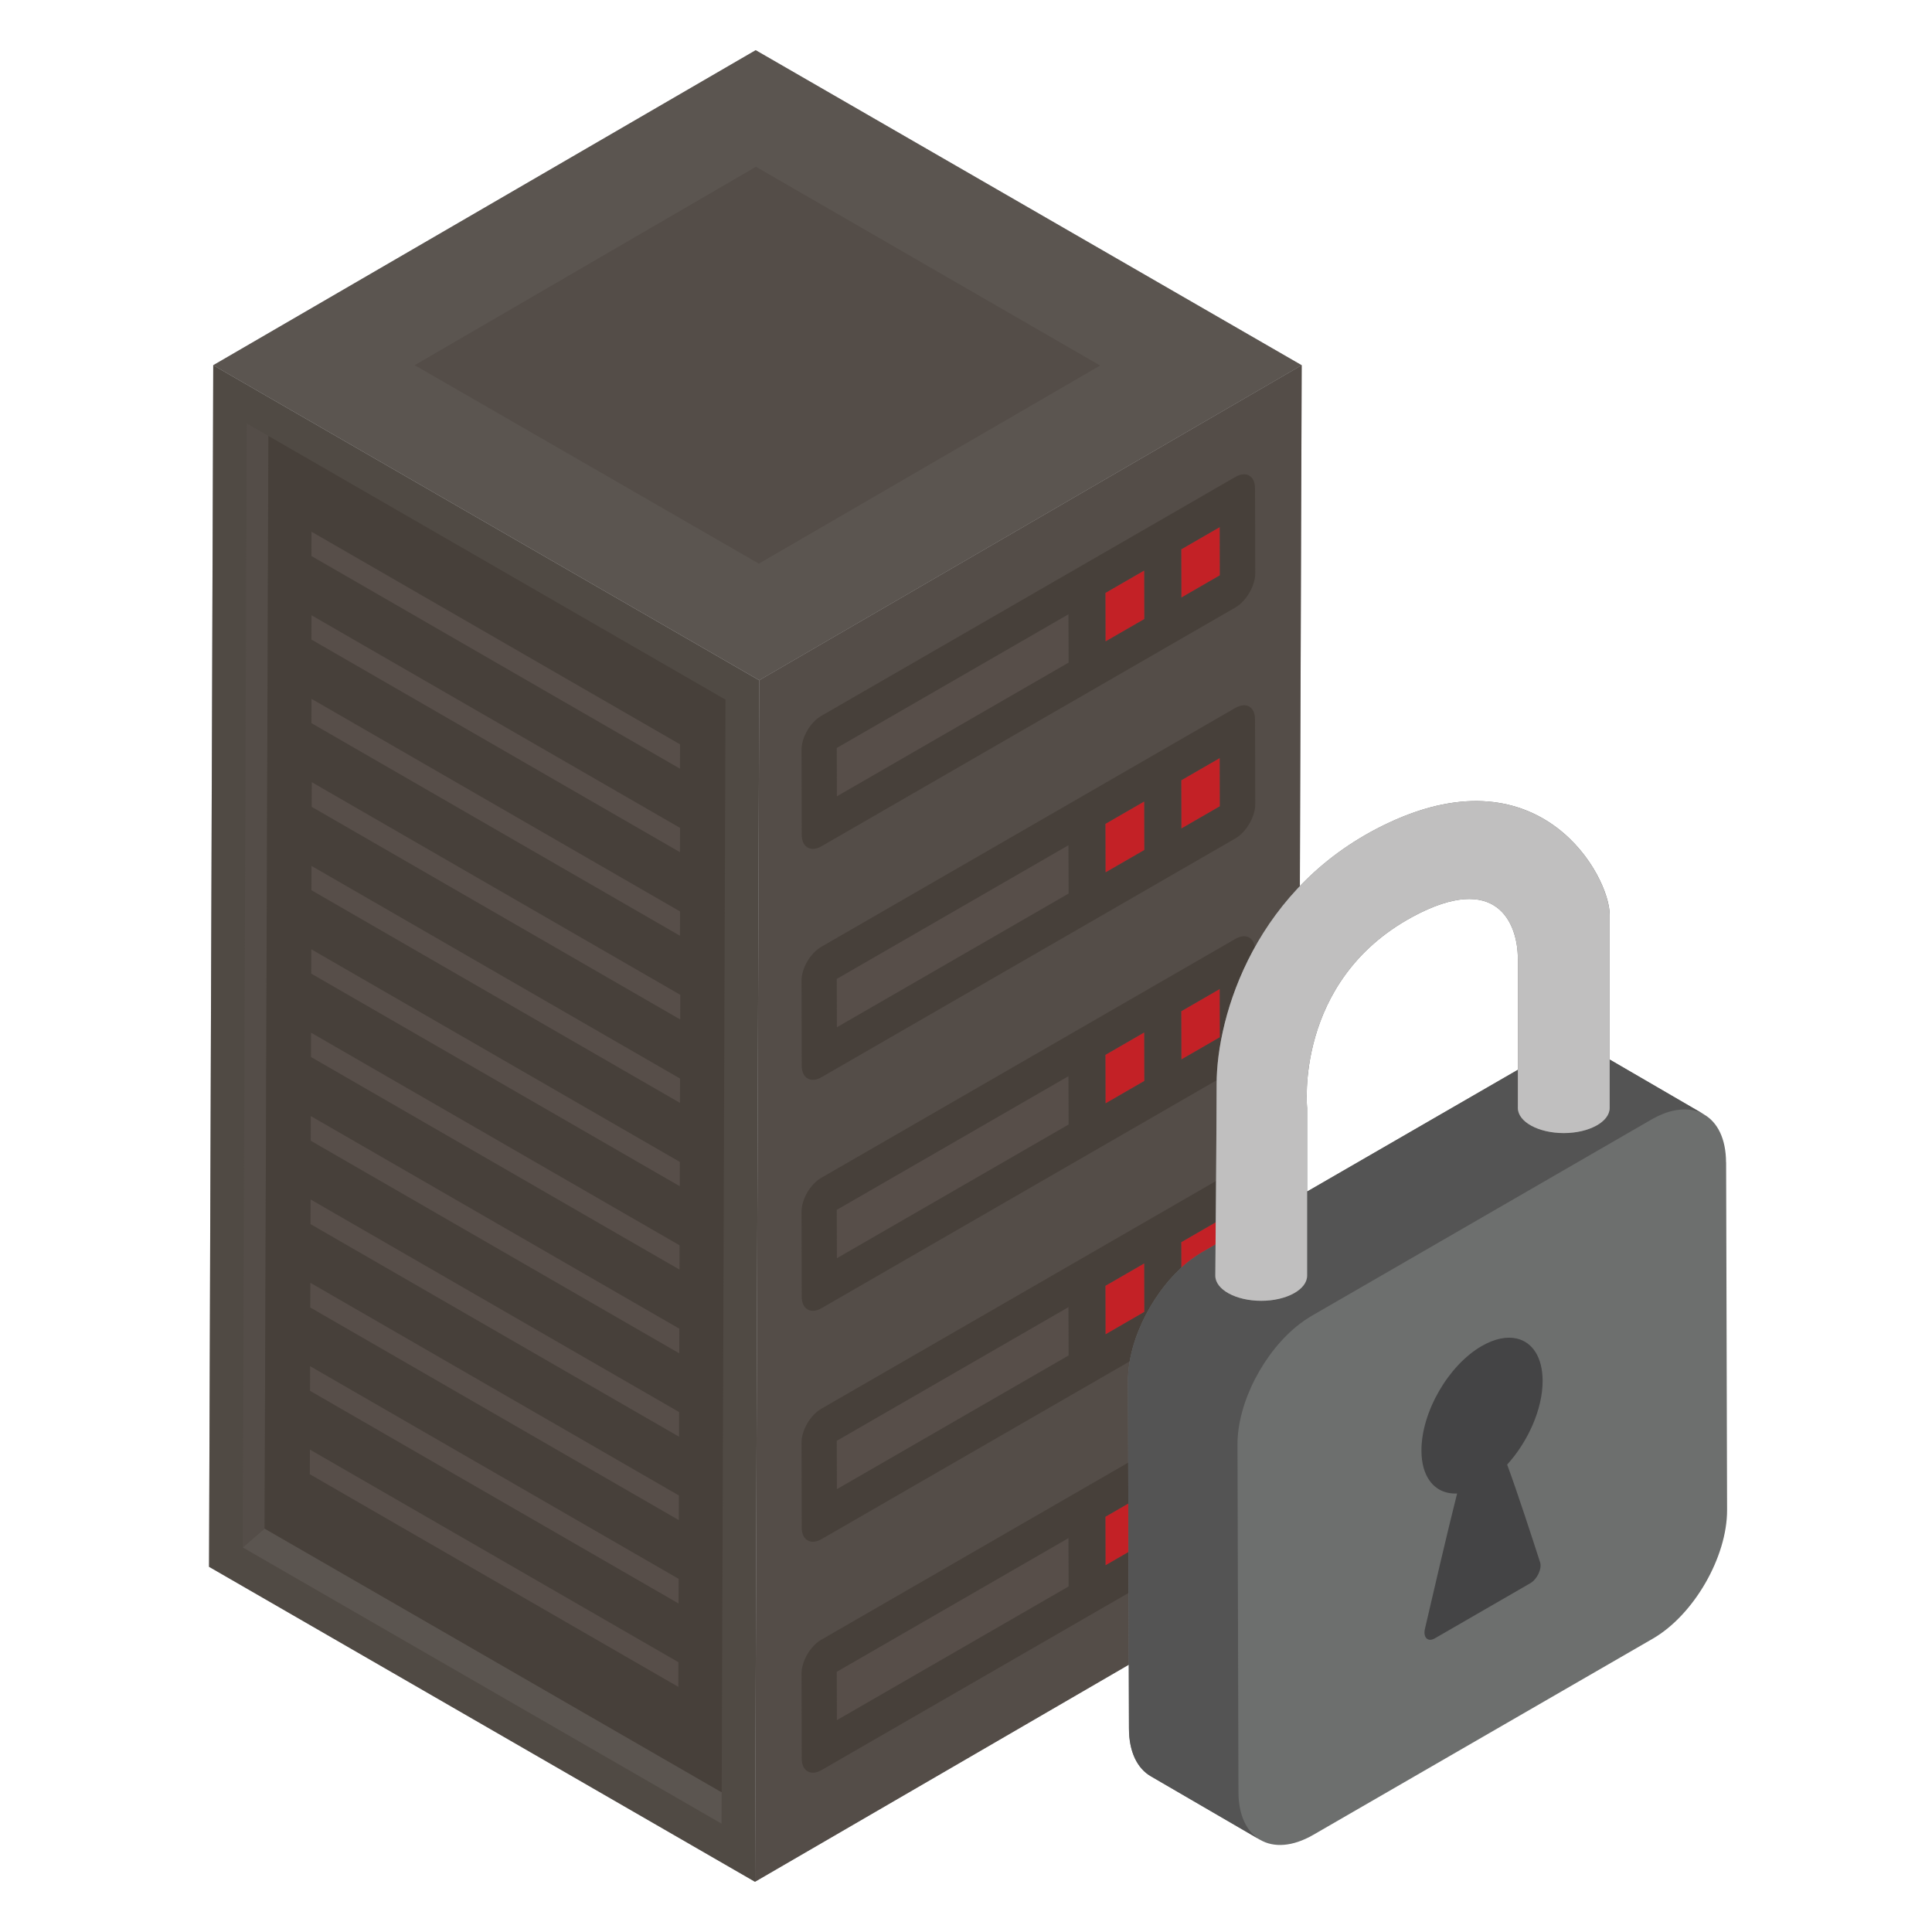 <?xml version="1.0" encoding="UTF-8"?>
<svg xmlns="http://www.w3.org/2000/svg" xmlns:xlink="http://www.w3.org/1999/xlink" id="Layer_2" viewBox="0 0 500 500">
  <defs>
    <style>.cls-1{fill:#5b5550;}.cls-2{fill:#574e49;}.cls-3{fill:#504a44;}.cls-4{fill:#444445;}.cls-5{fill:none;}.cls-6{fill:#47403a;}.cls-7{clip-path:url(#clippath-1);}.cls-8{fill:#c0bfbf;}.cls-9{fill:#6d6f6e;}.cls-10{clip-path:url(#clippath-3);}.cls-11{fill:#544d48;}.cls-12{fill:#545454;}.cls-13{clip-path:url(#clippath-2);}.cls-14{fill:#b4b4b5;}.cls-15{fill:#c32126;}.cls-16{clip-path:url(#clippath);}</style>
    <clipPath id="clippath">
      <rect class="cls-5" x="53.05" y="12.99" width="285.28" height="474.01"></rect>
    </clipPath>
    <clipPath id="clippath-1">
      <rect class="cls-5" x="194.96" y="93.48" width="143.37" height="393.52"></rect>
    </clipPath>
    <clipPath id="clippath-2">
      <rect class="cls-5" x="53.05" y="93.48" width="144.84" height="393.52"></rect>
    </clipPath>
    <clipPath id="clippath-3">
      <rect class="cls-5" x="54.51" y="12.99" width="283.82" height="163.88"></rect>
    </clipPath>
  </defs>
  <g id="Layer_1-2">
    <g class="cls-16">
      <path class="cls-14" d="M195.57,12.99l141.3,81.53-1.09,310.96-140.39,81.52-141.3-81.52,1.09-310.96L195.57,12.99Z"></path>
    </g>
    <g class="cls-7">
      <path class="cls-11" d="M336.88,94.52l-1.09,310.96-140.39,81.52,1.09-310.96,140.39-81.53Z"></path>
    </g>
    <g class="cls-13">
      <path class="cls-3" d="M196.49,176.05l-1.09,310.96-141.3-81.52,1.09-310.96,141.3,81.53Z"></path>
    </g>
    <path class="cls-1" d="M68.47,395.59h0s-5.65,4.88-5.65,4.88l123.92,71.49.03-8.12-118.3-68.25Z"></path>
    <path class="cls-11" d="M69.46,112.82l-5.62-3.25-1.02,290.9,5.65-4.89.99-282.76Z"></path>
    <path class="cls-6" d="M69.46,112.82l-.99,282.77,118.3,68.25.99-282.77-118.3-68.25Z"></path>
    <g class="cls-10">
      <path class="cls-1" d="M336.88,94.52l-140.39,81.53L55.18,94.52,195.57,12.99l141.3,81.53Z"></path>
    </g>
    <path class="cls-11" d="M107.32,94.51l89.07,51.36,88.32-51.27-89.07-51.44-88.32,51.35Z"></path>
    <path class="cls-2" d="M276.52,158.97l.04,12.52-59.97,34.6-.03-12.52,59.97-34.6Z"></path>
    <path class="cls-15" d="M315.69,136.38l.03,12.52-10.01,5.78-.03-12.52,10.01-5.78Z"></path>
    <path class="cls-6" d="M319.67,123.46c2.78-1.61,5.13-.39,5.13,2.93l.06,21.97c.01,3.19-2.32,7.22-5.1,8.83l-107.14,61.81c-2.78,1.61-5.12.27-5.13-2.92l-.06-21.97c-.01-3.33,2.32-7.23,5.1-8.83l107.14-61.82ZM276.56,171.49l-.04-12.52-59.97,34.6.03,12.52,59.97-34.6M315.72,148.9l-.03-12.52-10.01,5.78.03,12.52,10.01-5.78M296.14,160.19l-.03-12.52-10.01,5.78.03,12.52,10.01-5.78"></path>
    <path class="cls-15" d="M296.11,147.68l.03,12.52-10.01,5.77-.03-12.52,10.01-5.78Z"></path>
    <path class="cls-2" d="M276.52,218.75l.04,12.52-59.97,34.6-.03-12.52,59.97-34.6Z"></path>
    <path class="cls-15" d="M315.69,196.15l.03,12.52-10.01,5.78-.03-12.52,10.01-5.78Z"></path>
    <path class="cls-6" d="M319.67,183.23c2.78-1.61,5.13-.39,5.13,2.93l.06,21.97c.01,3.19-2.32,7.22-5.1,8.83l-107.14,61.81c-2.78,1.61-5.12.27-5.13-2.92l-.06-21.97c-.01-3.33,2.32-7.23,5.1-8.83l107.14-61.82ZM276.56,231.26l-.04-12.52-59.97,34.6.03,12.52,59.97-34.6M315.72,208.67l-.03-12.52-10.01,5.78.03,12.52,10.01-5.78M296.14,219.97l-.03-12.52-10.01,5.78.03,12.52,10.01-5.77"></path>
    <path class="cls-15" d="M296.11,207.45l.03,12.52-10.01,5.77-.03-12.52,10.01-5.78Z"></path>
    <path class="cls-2" d="M276.52,278.52l.04,12.52-59.97,34.6-.03-12.52,59.97-34.6Z"></path>
    <path class="cls-15" d="M315.69,255.92l.03,12.52-10.01,5.78-.03-12.52,10.01-5.78Z"></path>
    <path class="cls-6" d="M319.67,243.01c2.78-1.61,5.13-.39,5.13,2.93l.06,21.97c.01,3.19-2.32,7.22-5.1,8.83l-107.14,61.81c-2.78,1.61-5.12.27-5.13-2.92l-.06-21.97c-.01-3.33,2.32-7.23,5.1-8.83l107.14-61.82ZM276.56,291.03l-.04-12.52-59.97,34.6.03,12.52,59.97-34.6M315.72,268.44l-.03-12.52-10.01,5.78.03,12.52,10.01-5.78M296.14,279.74l-.03-12.52-10.01,5.78.03,12.52,10.01-5.77"></path>
    <path class="cls-15" d="M296.11,267.22l.03,12.52-10.01,5.78-.03-12.52,10.01-5.78Z"></path>
    <path class="cls-2" d="M276.52,338.29l.04,12.52-59.97,34.6-.03-12.52,59.97-34.6Z"></path>
    <path class="cls-15" d="M315.69,315.69l.03,12.52-10.01,5.78-.03-12.52,10.01-5.78Z"></path>
    <path class="cls-6" d="M319.67,302.78c2.78-1.61,5.13-.39,5.13,2.93l.06,21.97c.01,3.19-2.32,7.22-5.1,8.83l-107.14,61.81c-2.78,1.61-5.12.27-5.13-2.92l-.06-21.97c-.01-3.33,2.32-7.23,5.1-8.83l107.14-61.82ZM276.56,350.8l-.04-12.52-59.97,34.6.03,12.52,59.97-34.6M315.72,328.21l-.03-12.52-10.01,5.78.03,12.52,10.01-5.78M296.14,339.51l-.03-12.52-10.01,5.78.03,12.52,10.01-5.78"></path>
    <path class="cls-15" d="M296.11,326.99l.03,12.52-10.01,5.78-.03-12.52,10.01-5.78Z"></path>
    <path class="cls-2" d="M276.52,398.06l.04,12.52-59.97,34.6-.03-12.52,59.97-34.6Z"></path>
    <path class="cls-15" d="M315.69,375.46l.03,12.52-10.01,5.78-.03-12.52,10.01-5.78Z"></path>
    <path class="cls-6" d="M319.67,362.55c2.78-1.6,5.13-.39,5.13,2.93l.06,21.97c.01,3.19-2.32,7.22-5.1,8.83l-107.14,61.81c-2.78,1.61-5.12.27-5.13-2.92l-.06-21.97c-.01-3.32,2.32-7.22,5.1-8.83l107.14-61.82ZM276.56,410.58l-.04-12.52-59.97,34.6.03,12.52,59.97-34.6M315.72,387.98l-.03-12.52-10.01,5.78.03,12.52,10.01-5.78M296.14,399.28l-.03-12.52-10.01,5.78.03,12.52,10.01-5.78"></path>
    <path class="cls-15" d="M296.11,386.76l.03,12.52-10.01,5.78-.03-12.52,10.01-5.78Z"></path>
    <path class="cls-2" d="M176.06,257.46l-.02,6.38-95.37-55.03.02-6.38,95.37,55.03Z"></path>
    <path class="cls-2" d="M175.99,279.12l-.02,6.3-95.37-55.03.02-6.29,95.37,55.02Z"></path>
    <path class="cls-2" d="M175.99,235.88l-.02,6.29-95.37-55.02.02-6.29,95.37,55.02Z"></path>
    <path class="cls-2" d="M175.99,214.25l-.02,6.29-95.37-55.02.02-6.29,95.37,55.02Z"></path>
    <path class="cls-2" d="M175.99,192.63l-.02,6.3-95.37-55.03.02-6.29,95.37,55.02Z"></path>
    <path class="cls-2" d="M175.57,430.17l-.02,6.39-95.37-55.03.02-6.38,95.37,55.02Z"></path>
    <path class="cls-2" d="M175.63,408.6l-.02,6.38-95.37-55.03.02-6.38,95.37,55.03Z"></path>
    <path class="cls-2" d="M175.69,387.02l-.02,6.38-95.37-55.02.02-6.39,95.37,55.03Z"></path>
    <path class="cls-2" d="M175.75,365.44l-.02,6.38-95.37-55.02.02-6.38,95.37,55.02Z"></path>
    <path class="cls-2" d="M175.81,343.86l-.02,6.38-95.37-55.02.02-6.38,95.37,55.02Z"></path>
    <path class="cls-2" d="M175.87,322.28l-.02,6.29-95.37-55.02.02-6.29,95.37,55.02Z"></path>
    <path class="cls-2" d="M175.94,300.7l-.02,6.29-95.37-55.02.02-6.29,95.37,55.02Z"></path>
    <path class="cls-9" d="M365.55,237.28c21.69-11.75,27.27,1.51,27.27,10.85v28.73l-7.81,4.51-46.73,27v-21.64s-3.39-32.83,27.27-49.45ZM446.7,300.8c-.02-6.13-2.23-10.42-5.76-12.41l.12.06-24.46-14.22v-37.45c0-10.05-17.61-42.3-57.06-23.91-34.67,16.16-44.67,50.03-44.67,67.7,0,8.33-.23,36.27-.31,46.1,0-1.26.02-2.82.04-4.6l-3.45,1.99c-.14.08-.28.17-.42.25-.92.56-1.83,1.18-2.72,1.86-9.12,7.01-16.11,20.24-16.09,31.21l.26,89.96c.01,6.06,2.17,10.33,5.64,12.35l28.34,16.48-.04-.03c3.52,2.07,8.39,1.81,13.75-1.28l87.88-50.78c10.6-6.13,19.26-21.12,19.22-33.32l-.25-89.96"></path>
    <path class="cls-4" d="M383.49,348.35c3.39-1.96,6.52-2.53,9.08-1.93,4.02.95,6.64,4.82,6.66,10.91.02,7.29-3.74,15.71-9.18,21.71,2.65,7.14,6.64,19.44,8.53,25.29.52,1.65-.76,4.37-2.53,5.4l-10.53,6.08-3.67,2.12-10.53,6.08c-1.8,1.03-3.06-.22-2.55-2.46,1.86-8.02,5.76-24.89,8.33-35.04-2.99.15-5.48-1.02-7.12-3.31-1.33-1.87-2.11-4.49-2.11-7.77-.03-9.98,6.96-22.09,15.6-27.08"></path>
    <path class="cls-12" d="M416.59,274.23v12.5c0,3.6-5.32,6.51-11.88,6.51s-11.88-2.92-11.88-6.51v-9.87l-7.81,4.51-46.73,27v21.76c0,3.6-5.32,6.51-11.88,6.51s-11.88-2.92-11.88-6.51c0,0,.03-3.23.06-8.07l-3.45,1.99c-.14.08-.28.17-.42.25-.92.56-1.83,1.18-2.72,1.86-9.12,7.01-16.11,20.24-16.09,31.21l.26,89.96c.01,6.06,2.17,10.33,5.64,12.35l28.34,16.48c-3.46-2.02-5.62-6.29-5.64-12.35l-.25-89.96c-.03-10.97,6.96-24.2,16.08-31.21.89-.68,1.8-1.3,2.72-1.86.14-.08.28-.17.42-.25l13.99-8.08,59.89-34.61,14-8.09c.13-.08.27-.15.4-.23.93-.51,1.84-.94,2.73-1.29,4.09-1.58,7.76-1.44,10.57.2l-24.46-14.22"></path>
    <path class="cls-8" d="M359.53,212.87c-34.67,16.16-44.67,50.03-44.67,67.7,0,10.16-.34,49.57-.34,49.57,0,3.6,5.32,6.51,11.88,6.51s11.88-2.92,11.88-6.51v-43.41s-3.39-32.83,27.27-49.45c21.69-11.75,27.27,1.51,27.27,10.85v38.6c0,3.6,5.32,6.51,11.88,6.51s11.88-2.92,11.88-6.51v-49.95c0-10.05-17.61-42.3-57.06-23.91"></path>
    <rect class="cls-5" width="500" height="500"></rect>
  </g>
</svg>
